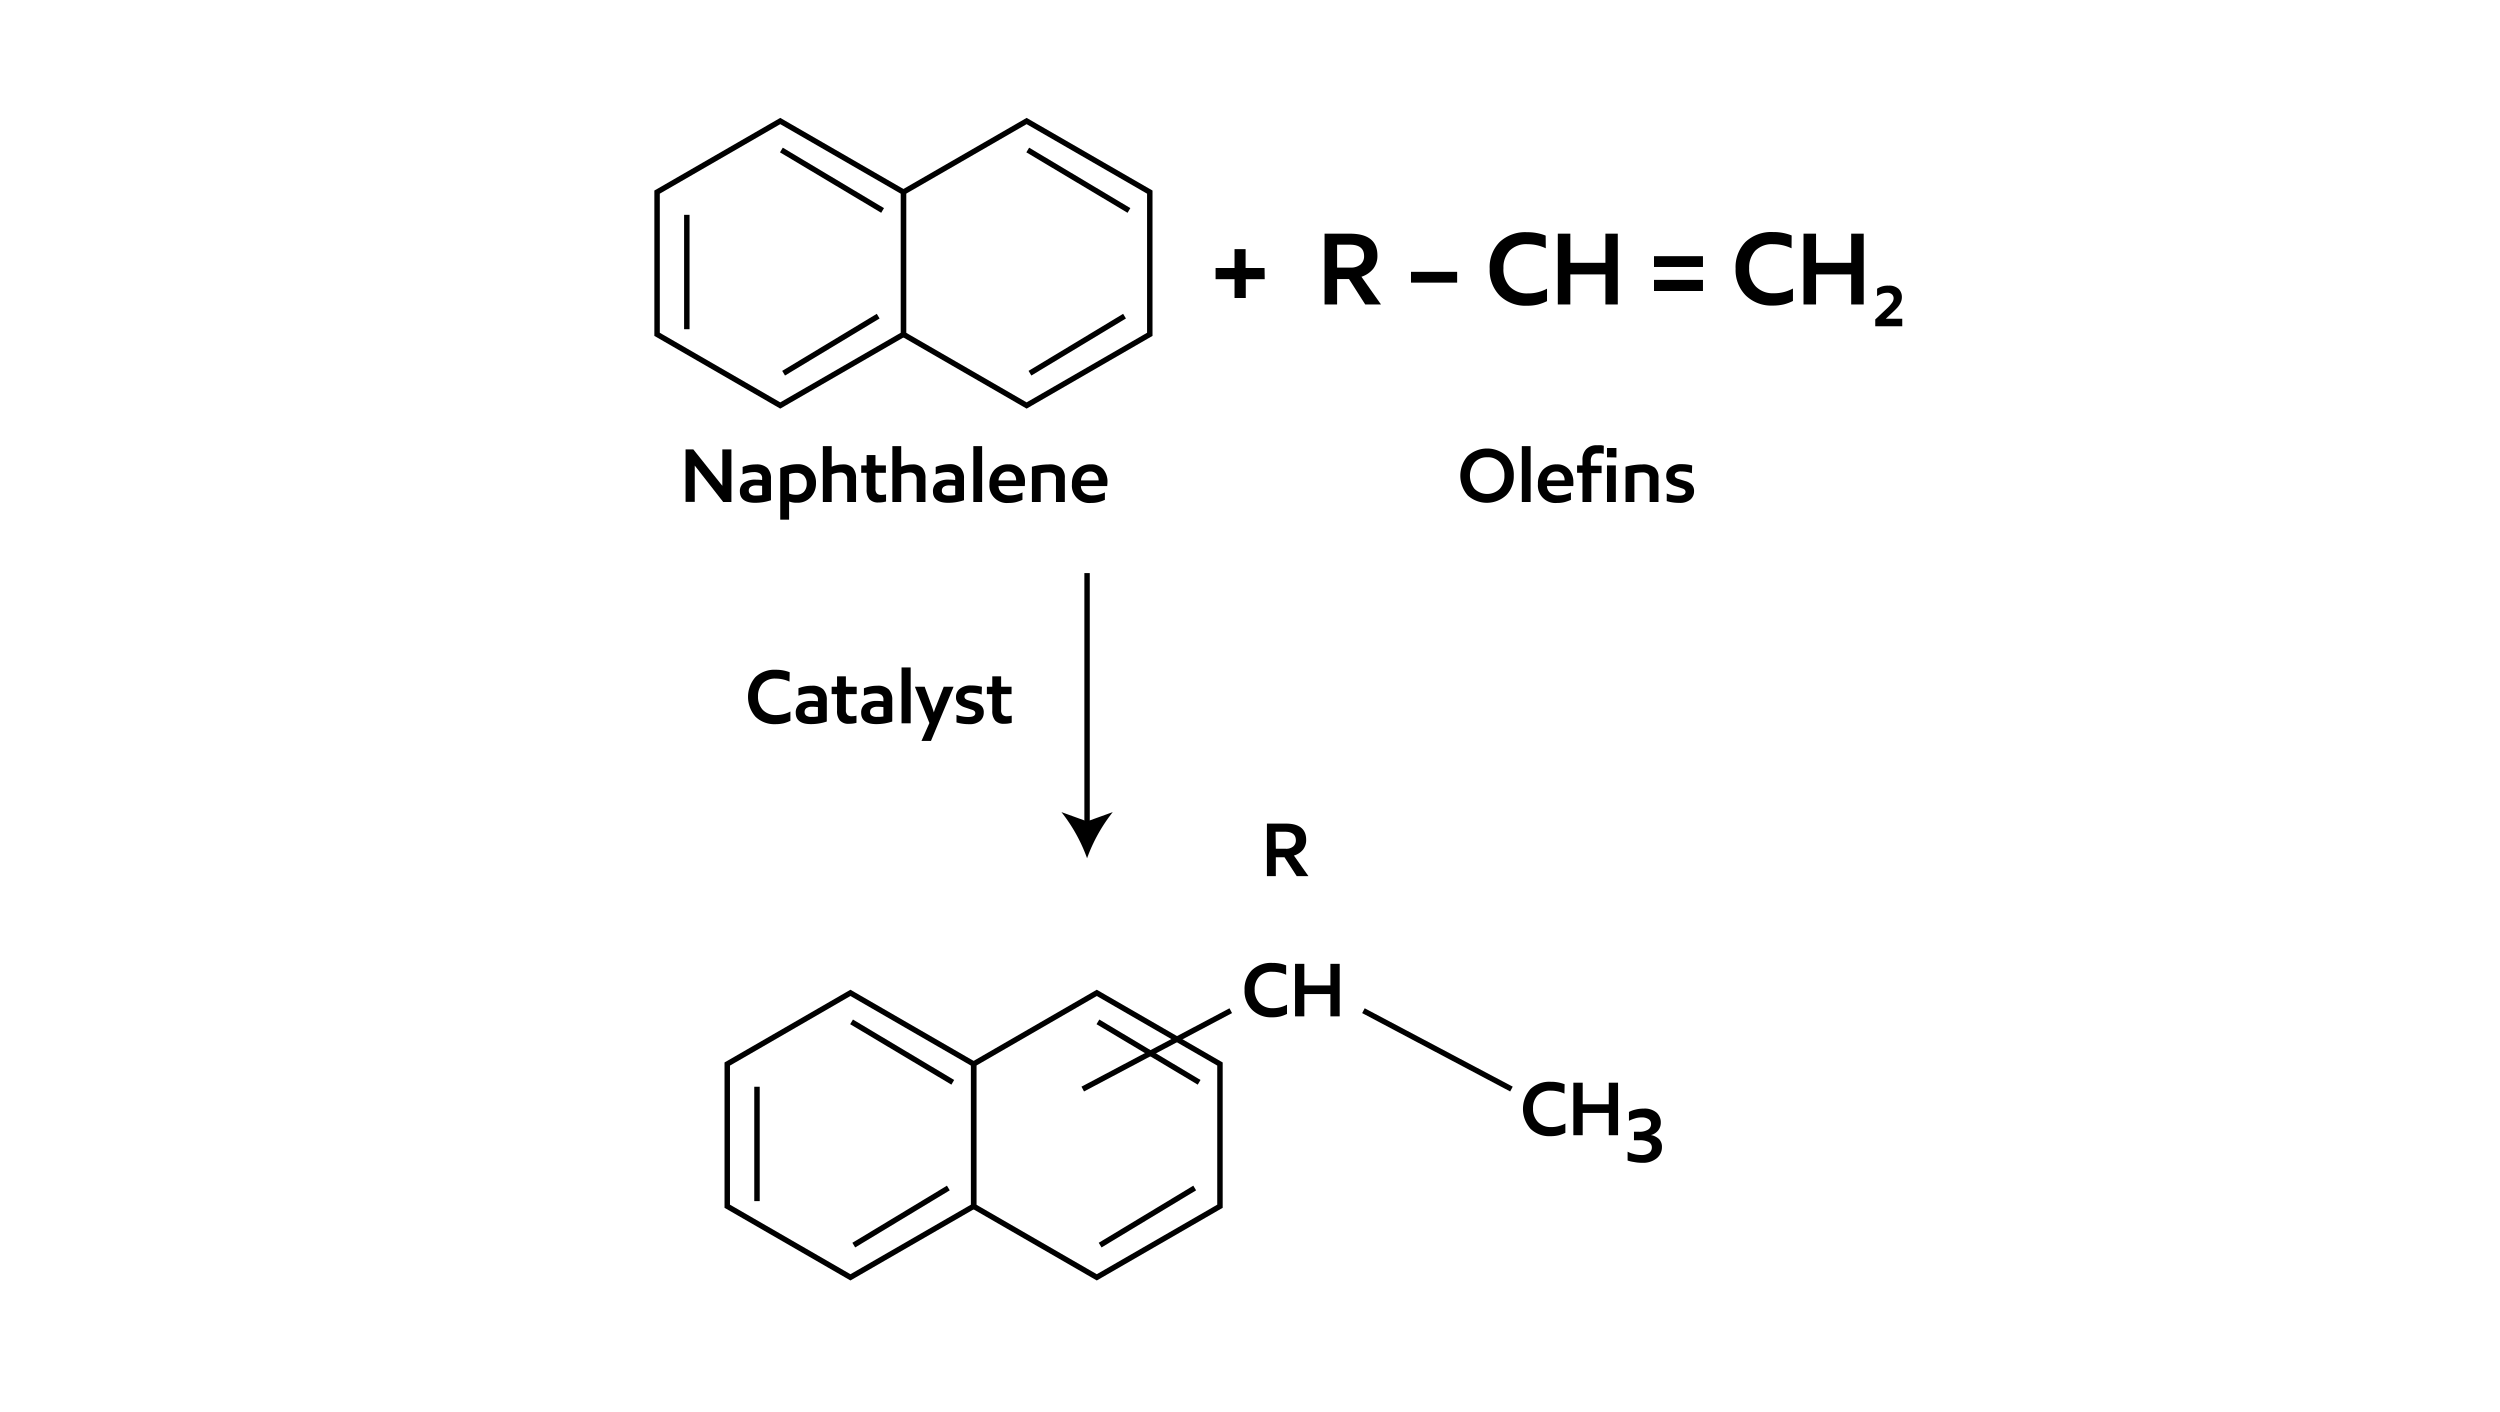<svg xmlns="http://www.w3.org/2000/svg" viewBox="0 0 463.15 261.66"><defs><style>.cls-1,.cls-2{fill:#fff;}.cls-2,.cls-3,.cls-4{stroke:#000;stroke-miterlimit:10;}.cls-2,.cls-3{stroke-width:1.01px;}.cls-3,.cls-4{fill:none;}</style></defs><title>NaphthalineOlefins_chart</title><g id="white_padding" data-name="white padding"><rect class="cls-1" width="463.15" height="261.66"/></g><g id="ENG_outlines"><polygon class="cls-2" points="167.37 35.59 167.37 61.94 190.19 75.12 213.01 61.94 213.01 35.59 190.19 22.42 167.37 35.59"/><line class="cls-3" x1="190.4" y1="27.79" x2="209.15" y2="38.99"/><line class="cls-3" x1="190.81" y1="69.14" x2="208.33" y2="58.57"/><polygon class="cls-2" points="121.73 35.59 121.73 61.94 144.55 75.12 167.37 61.94 167.37 35.59 144.55 22.42 121.73 35.59"/><line class="cls-3" x1="144.76" y1="27.79" x2="163.51" y2="38.99"/><line class="cls-3" x1="145.17" y1="69.14" x2="162.69" y2="58.57"/><line class="cls-3" x1="127.24" y1="39.8" x2="127.24" y2="60.99"/><polygon class="cls-2" points="180.37 197.12 180.37 223.47 203.19 236.64 226.01 223.47 226.01 197.12 203.19 183.94 180.37 197.12"/><line class="cls-3" x1="203.4" y1="189.31" x2="222.15" y2="200.51"/><line class="cls-3" x1="203.81" y1="230.67" x2="221.33" y2="220.09"/><polygon class="cls-2" points="134.73 197.12 134.73 223.47 157.55 236.64 180.37 223.47 180.37 197.12 157.55 183.94 134.73 197.12"/><line class="cls-3" x1="157.76" y1="189.31" x2="176.51" y2="200.51"/><line class="cls-3" x1="158.17" y1="230.67" x2="175.69" y2="220.09"/><line class="cls-3" x1="140.24" y1="201.33" x2="140.24" y2="222.52"/><line class="cls-3" x1="200.59" y1="201.76" x2="228.01" y2="187.24"/><line class="cls-3" x1="280.01" y1="201.76" x2="252.59" y2="187.24"/><path d="M135.27,93,130,86.25h0c0,.36,0,.94,0,1.73v5h-1.7V83.25h1.43L135.11,90h0c0-.61,0-1.12,0-1.51V83.25h1.68V93Z" transform="translate(-1.29)"/><path d="M144.12,92.67a9.24,9.24,0,0,1-2.94.48q-2.82,0-2.82-2.13a1.9,1.9,0,0,1,.74-1.59,3.71,3.71,0,0,1,2.26-.57,8.56,8.56,0,0,1,1.12.07v-.29a1,1,0,0,0-.4-.92,2,2,0,0,0-1.09-.26,5.35,5.35,0,0,0-1.12.13,6.36,6.36,0,0,0-1,.29V86.51a6,6,0,0,1,1.09-.33,6.25,6.25,0,0,1,1.37-.14,2.88,2.88,0,0,1,2.13.67,2.74,2.74,0,0,1,.66,2Zm-1.64-1V90a8.11,8.11,0,0,0-1.12-.07,1.75,1.75,0,0,0-1,.25.82.82,0,0,0-.35.7.83.83,0,0,0,.3.69,1.63,1.63,0,0,0,1,.24A5.83,5.83,0,0,0,142.48,91.72Z" transform="translate(-1.29)"/><path d="M147.48,92.9v3.37h-1.64V86.74A7.42,7.42,0,0,1,149,86a3.27,3.27,0,0,1,2.54,1,3.41,3.41,0,0,1,.92,2.46,3.75,3.75,0,0,1-1,2.68,3.27,3.27,0,0,1-2.47,1A3.82,3.82,0,0,1,147.48,92.9Zm0-1.47a3.22,3.22,0,0,0,1.3.23,1.91,1.91,0,0,0,1.43-.54,2.1,2.1,0,0,0,.53-1.54,2,2,0,0,0-.52-1.45,1.88,1.88,0,0,0-1.39-.53,4.62,4.62,0,0,0-.73.07,4.09,4.09,0,0,0-.62.17Z" transform="translate(-1.29)"/><path d="M159.88,88.58V93h-1.64V88.85a1.32,1.32,0,0,0-.31-1,1.27,1.27,0,0,0-1-.31,4.06,4.06,0,0,0-1.56.36V93h-1.64V82.65h1.64v3.82a4.85,4.85,0,0,1,.93-.3,4.78,4.78,0,0,1,1.1-.13,2.41,2.41,0,0,1,1.87.63A2.78,2.78,0,0,1,159.88,88.58Z" transform="translate(-1.29)"/><path d="M165.41,86.22v1.37h-1.93v2.94a1.26,1.26,0,0,0,.26.9,1.13,1.13,0,0,0,.83.26,4.14,4.14,0,0,0,.87-.11v1.33a5.08,5.08,0,0,1-1.39.18,2.12,2.12,0,0,1-1.69-.61,2.7,2.7,0,0,1-.52-1.8V87.59h-1V86.22h1V84.3h1.64v1.92Z" transform="translate(-1.29)"/><path d="M172.74,88.58V93h-1.63V88.85a1.36,1.36,0,0,0-.31-1,1.32,1.32,0,0,0-1-.31,4.06,4.06,0,0,0-1.55.36V93h-1.64V82.65h1.64v3.82a4.72,4.72,0,0,1,.92-.3,4.86,4.86,0,0,1,1.11-.13,2.41,2.41,0,0,1,1.87.63A2.78,2.78,0,0,1,172.74,88.58Z" transform="translate(-1.29)"/><path d="M179.88,92.67a9.15,9.15,0,0,1-2.94.48c-1.87,0-2.81-.71-2.81-2.13a1.9,1.9,0,0,1,.74-1.59,3.71,3.71,0,0,1,2.26-.57,8.56,8.56,0,0,1,1.12.07v-.29a1,1,0,0,0-.4-.92,2,2,0,0,0-1.09-.26,5.35,5.35,0,0,0-1.12.13,6.85,6.85,0,0,0-1,.29V86.51a6.41,6.41,0,0,1,1.1-.33A6.18,6.18,0,0,1,177.1,86a2.88,2.88,0,0,1,2.13.67,2.78,2.78,0,0,1,.65,2Zm-1.63-1V90a8.11,8.11,0,0,0-1.12-.07,1.75,1.75,0,0,0-1,.25.82.82,0,0,0-.35.7.83.83,0,0,0,.3.69,1.63,1.63,0,0,0,1,.24A5.83,5.83,0,0,0,178.25,91.72Z" transform="translate(-1.29)"/><path d="M181.61,93V82.65h1.63V93Z" transform="translate(-1.29)"/><path d="M191.14,90.05h-4.87a1.77,1.77,0,0,0,.55,1.24,2.26,2.26,0,0,0,1.59.49,5.26,5.26,0,0,0,2.3-.56V92.6a7.7,7.7,0,0,1-1.21.43,5.6,5.6,0,0,1-1.38.15,3.23,3.23,0,0,1-3.52-3.52,3.66,3.66,0,0,1,.93-2.63,3.38,3.38,0,0,1,2.56-1,2.86,2.86,0,0,1,2.32.92,3.48,3.48,0,0,1,.77,2.34C191.18,89.47,191.17,89.72,191.14,90.05ZM189.54,89a1.78,1.78,0,0,0-.39-1.19,1.48,1.48,0,0,0-1.16-.45,1.62,1.62,0,0,0-1.18.44,1.72,1.72,0,0,0-.53,1.2Z" transform="translate(-1.29)"/><path d="M198.56,93h-1.64v-4.2a1.21,1.21,0,0,0-.31-1,1.65,1.65,0,0,0-1.1-.28,6.16,6.16,0,0,0-1.42.17V93h-1.63V86.47a12.76,12.76,0,0,1,3.09-.43,3.45,3.45,0,0,1,2.32.61,2.4,2.4,0,0,1,.69,1.89Z" transform="translate(-1.29)"/><path d="M206.41,90.05h-4.87a1.74,1.74,0,0,0,.56,1.24,2.25,2.25,0,0,0,1.58.49,5.26,5.26,0,0,0,2.3-.56V92.6a7.36,7.36,0,0,1-1.21.43,5.6,5.6,0,0,1-1.38.15,3.21,3.21,0,0,1-3.51-3.52,3.66,3.66,0,0,1,.93-2.63,3.36,3.36,0,0,1,2.55-1,2.89,2.89,0,0,1,2.33.92,3.53,3.53,0,0,1,.77,2.34C206.46,89.47,206.44,89.72,206.41,90.05ZM204.82,89a1.78,1.78,0,0,0-.4-1.19,1.47,1.47,0,0,0-1.16-.45,1.63,1.63,0,0,0-1.18.44,1.72,1.72,0,0,0-.52,1.2Z" transform="translate(-1.29)"/><path d="M273.18,91.75a5.54,5.54,0,0,1,0-7.25,5.35,5.35,0,0,1,7.24,0,5.05,5.05,0,0,1,1.31,3.64,5,5,0,0,1-1.38,3.59,5.29,5.29,0,0,1-7.21,0Zm5.94-1.17a3.46,3.46,0,0,0,.88-2.46,3.61,3.61,0,0,0-.83-2.48,3,3,0,0,0-2.38-.92,3,3,0,0,0-2.32.94,3.95,3.95,0,0,0,0,4.92,3.37,3.37,0,0,0,4.65,0Z" transform="translate(-1.29)"/><path d="M283.22,93V82.65h1.63V93Z" transform="translate(-1.29)"/><path d="M292.75,90.05h-4.87a1.77,1.77,0,0,0,.55,1.24,2.26,2.26,0,0,0,1.59.49,5.29,5.29,0,0,0,2.3-.56V92.6a7.7,7.7,0,0,1-1.21.43,5.6,5.6,0,0,1-1.38.15,3.23,3.23,0,0,1-3.52-3.52,3.66,3.66,0,0,1,.93-2.63,3.38,3.38,0,0,1,2.56-1A2.86,2.86,0,0,1,292,87a3.53,3.53,0,0,1,.77,2.34C292.79,89.47,292.78,89.72,292.75,90.05ZM291.15,89a1.73,1.73,0,0,0-.4-1.19,1.45,1.45,0,0,0-1.15-.45,1.62,1.62,0,0,0-1.18.44,1.72,1.72,0,0,0-.53,1.2Z" transform="translate(-1.29)"/><path d="M298.39,84.08,298,84a3.58,3.58,0,0,0-.7,0,1.2,1.2,0,0,0-1,.35,1.55,1.55,0,0,0-.29,1v.93H298v1.37h-1.9V93h-1.64V87.59h-1V86.22h1v-1a2.77,2.77,0,0,1,.69-2,2.59,2.59,0,0,1,2-.73,5.36,5.36,0,0,1,.87,0l.39.09Z" transform="translate(-1.29)"/><path d="M299,84.72V83h1.75v1.75ZM299,93V86.22h1.64V93Z" transform="translate(-1.29)"/><path d="M308.54,93H306.9v-4.2a1.21,1.21,0,0,0-.31-1,1.65,1.65,0,0,0-1.1-.28,6,6,0,0,0-1.41.17V93h-1.64V86.47a12.82,12.82,0,0,1,3.09-.43,3.5,3.5,0,0,1,2.33.61,2.44,2.44,0,0,1,.68,1.89Z" transform="translate(-1.29)"/><path d="M314.73,87.67a6.53,6.53,0,0,0-2-.33,1.62,1.62,0,0,0-.88.19.58.58,0,0,0-.29.54c0,.29.19.5.58.63l1.4.43a2.64,2.64,0,0,1,1.2.69,1.71,1.71,0,0,1,.39,1.19,2,2,0,0,1-.68,1.54,3,3,0,0,1-2.07.61,7.74,7.74,0,0,1-1.31-.1,6.67,6.67,0,0,1-1-.23v-1.4a4.72,4.72,0,0,0,1,.28,6.08,6.08,0,0,0,1.19.12c.86,0,1.29-.23,1.29-.7,0-.3-.18-.5-.54-.62l-1.35-.45a3,3,0,0,1-1.24-.72,1.66,1.66,0,0,1-.44-1.2,1.9,1.9,0,0,1,.73-1.55,3.19,3.19,0,0,1,2.07-.6,7.92,7.92,0,0,1,2,.24Z" transform="translate(-1.29)"/><path d="M147.55,126.28a6,6,0,0,0-2.5-.56,3.21,3.21,0,0,0-2.49.9,3.38,3.38,0,0,0-.84,2.39,3.5,3.5,0,0,0,.91,2.53,3.29,3.29,0,0,0,2.45.93,5.51,5.51,0,0,0,2.64-.66v1.72a7.13,7.13,0,0,1-1.22.46,6.35,6.35,0,0,1-1.56.17,5,5,0,0,1-3.69-1.38,5.58,5.58,0,0,1,0-7.35,5.15,5.15,0,0,1,3.79-1.35,7,7,0,0,1,2.55.46Z" transform="translate(-1.29)"/><path d="M154.46,133.67a9.15,9.15,0,0,1-2.94.48c-1.87,0-2.81-.71-2.81-2.13a1.9,1.9,0,0,1,.74-1.59,3.69,3.69,0,0,1,2.25-.57,8.33,8.33,0,0,1,1.12.07v-.29a1,1,0,0,0-.39-.92,2,2,0,0,0-1.09-.26,5.52,5.52,0,0,0-1.13.13,7.06,7.06,0,0,0-1,.29v-1.37a6.55,6.55,0,0,1,1.09-.33,6.34,6.34,0,0,1,1.38-.14,2.84,2.84,0,0,1,2.12.67,2.74,2.74,0,0,1,.66,2Zm-1.64-.95V131a7.92,7.92,0,0,0-1.12-.07,1.74,1.74,0,0,0-1,.25.82.82,0,0,0-.35.7.83.83,0,0,0,.3.69,1.61,1.61,0,0,0,1,.24A5.66,5.66,0,0,0,152.82,132.72Z" transform="translate(-1.29)"/><path d="M160,127.22v1.37H158v2.94a1.21,1.21,0,0,0,.27.9,1.11,1.11,0,0,0,.82.26,4,4,0,0,0,.87-.11v1.33a5,5,0,0,1-1.38.18,2.1,2.1,0,0,1-1.69-.61,2.7,2.7,0,0,1-.53-1.8v-3.09h-1v-1.37h1V125.3H158v1.92Z" transform="translate(-1.29)"/><path d="M166.59,133.67a9.24,9.24,0,0,1-2.94.48q-2.82,0-2.82-2.13a1.9,1.9,0,0,1,.74-1.59,3.71,3.71,0,0,1,2.26-.57,8.45,8.45,0,0,1,1.12.07v-.29a1,1,0,0,0-.39-.92,2,2,0,0,0-1.1-.26,5.42,5.42,0,0,0-1.12.13,6.7,6.7,0,0,0-1,.29v-1.37a6.56,6.56,0,0,1,2.46-.47,2.88,2.88,0,0,1,2.13.67,2.74,2.74,0,0,1,.66,2Zm-1.64-.95V131a8.11,8.11,0,0,0-1.12-.07,1.78,1.78,0,0,0-1,.25.82.82,0,0,0-.35.7.83.83,0,0,0,.3.69,1.63,1.63,0,0,0,1,.24A5.83,5.83,0,0,0,165,132.72Z" transform="translate(-1.29)"/><path d="M168.31,134V123.65H170V134Z" transform="translate(-1.29)"/><path d="M172,137.27l1.47-3.32-2.69-6.73h1.81l1.27,3.47c.15.39.29.83.43,1.3h0a10.58,10.58,0,0,1,.45-1.24l1.39-3.53h1.82l-4.19,10.05Z" transform="translate(-1.29)"/><path d="M183.15,128.67a6.58,6.58,0,0,0-2-.33,1.6,1.6,0,0,0-.88.19.59.59,0,0,0-.3.54c0,.29.2.5.59.63l1.4.43a2.64,2.64,0,0,1,1.2.69,1.7,1.7,0,0,1,.38,1.19,2,2,0,0,1-.67,1.54,3,3,0,0,1-2.07.61,7.74,7.74,0,0,1-1.31-.1,6.67,6.67,0,0,1-1-.23v-1.4a4.54,4.54,0,0,0,1,.28,6.08,6.08,0,0,0,1.19.12c.86,0,1.29-.23,1.29-.7,0-.3-.18-.5-.55-.62l-1.35-.45a3.08,3.08,0,0,1-1.24-.72,1.65,1.65,0,0,1-.43-1.2,1.9,1.9,0,0,1,.73-1.55,3.15,3.15,0,0,1,2.07-.6,7.92,7.92,0,0,1,2,.24Z" transform="translate(-1.29)"/><path d="M188.69,127.22v1.37h-1.93v2.94a1.21,1.21,0,0,0,.27.9,1.09,1.09,0,0,0,.82.26,4.14,4.14,0,0,0,.87-.11v1.33a5,5,0,0,1-1.39.18,2.09,2.09,0,0,1-1.68-.61,2.7,2.7,0,0,1-.53-1.8v-3.09h-1v-1.37h1V125.3h1.64v1.92Z" transform="translate(-1.29)"/><path d="M235.59,51.72h-3.51v3.49H230V51.72h-3.51V49.65H230V46.16h2.05v3.49h3.51Z" transform="translate(-1.29)"/><path d="M253.51,51.27l3.62,5.13h-2.92l-3-4.7H249v4.7h-2.32V43.29h4.68q5.12,0,5.11,4.06a3.88,3.88,0,0,1-.78,2.45A4.65,4.65,0,0,1,253.51,51.27ZM249,49.57h2.45a2.74,2.74,0,0,0,1.92-.59,2,2,0,0,0,.63-1.54c0-1.41-.88-2.11-2.64-2.11H249Z" transform="translate(-1.29)"/><path d="M271.24,50.36v2h-8.55v-2Z" transform="translate(-1.29)"/><path d="M287.66,46a7.84,7.84,0,0,0-3.36-.76,4.36,4.36,0,0,0-3.36,1.22,4.53,4.53,0,0,0-1.12,3.21A4.66,4.66,0,0,0,281,53.11a4.43,4.43,0,0,0,3.3,1.25,7.16,7.16,0,0,0,2-.25,7.32,7.32,0,0,0,1.59-.63v2.31a9.23,9.23,0,0,1-1.64.62,8.47,8.47,0,0,1-2.1.23,6.79,6.79,0,0,1-5-1.86,6.69,6.69,0,0,1-1.88-4.94,6.66,6.66,0,0,1,1.84-5,6.93,6.93,0,0,1,5.1-1.82,9,9,0,0,1,3.43.63Z" transform="translate(-1.29)"/><path d="M298.71,56.4V50.83h-6.5V56.4h-2.32V43.29h2.32v5.4h6.5v-5.4H301V56.4Z" transform="translate(-1.29)"/><path d="M316.78,47.46v2h-9.07v-2Zm0,4.39v2.06h-9.07V51.85Z" transform="translate(-1.29)"/><path d="M333.19,46a7.91,7.91,0,0,0-3.36-.76,4.37,4.37,0,0,0-3.37,1.22,4.58,4.58,0,0,0-1.12,3.21,4.66,4.66,0,0,0,1.23,3.41,4.4,4.4,0,0,0,3.3,1.25,7.21,7.21,0,0,0,2-.25,7.43,7.43,0,0,0,1.58-.63v2.31a8.68,8.68,0,0,1-1.64.62,8.38,8.38,0,0,1-2.09.23,6.79,6.79,0,0,1-5-1.86,6.65,6.65,0,0,1-1.89-4.94,6.7,6.7,0,0,1,1.84-5,7,7,0,0,1,5.1-1.82,9,9,0,0,1,3.44.63Z" transform="translate(-1.29)"/><path d="M344.24,56.4V50.83h-6.51V56.4h-2.32V43.29h2.32v5.4h6.51v-5.4h2.32V56.4Z" transform="translate(-1.29)"/><path d="M353.37,56.14a3.86,3.86,0,0,1-.6.87c-.25.27-.62.64-1.12,1.1l-1,.94h3.05v1.39h-5V59.18l2.26-2.12a6.64,6.64,0,0,0,.87-1,1.36,1.36,0,0,0,.27-.77,1,1,0,0,0-.29-.75,1.2,1.2,0,0,0-.89-.3,3.15,3.15,0,0,0-1.88.65V53.49a3.63,3.63,0,0,1,2.13-.57,2.57,2.57,0,0,1,1.86.6,2.12,2.12,0,0,1,.6,1.57A2.38,2.38,0,0,1,353.37,56.14Z" transform="translate(-1.29)"/><path d="M241,158.5l2.69,3.81h-2.17l-2.26-3.49h-1.61v3.49H236v-9.73h3.47q3.8,0,3.8,3a2.89,2.89,0,0,1-.58,1.82A3.32,3.32,0,0,1,241,158.5Zm-3.35-1.26h1.82a2,2,0,0,0,1.42-.44,1.46,1.46,0,0,0,.47-1.14c0-1-.65-1.57-2-1.57h-1.75Z" transform="translate(-1.29)"/><path d="M239.56,180.59a6,6,0,0,0-2.5-.56,3.21,3.21,0,0,0-2.49.9,3.37,3.37,0,0,0-.84,2.39,3.5,3.5,0,0,0,.91,2.53,3.29,3.29,0,0,0,2.45.93,5.61,5.61,0,0,0,1.46-.19,5.28,5.28,0,0,0,1.17-.47v1.72a6.73,6.73,0,0,1-1.21.46,6.35,6.35,0,0,1-1.56.17,5,5,0,0,1-3.69-1.39,4.88,4.88,0,0,1-1.4-3.66,4.94,4.94,0,0,1,1.36-3.68,5.15,5.15,0,0,1,3.79-1.35,6.77,6.77,0,0,1,2.55.46Z" transform="translate(-1.29)"/><path d="M247.76,188.29v-4.13h-4.83v4.13h-1.72v-9.73h1.72v4h4.83v-4h1.72v9.73Z" transform="translate(-1.29)"/><path d="M291.12,202.61a5.94,5.94,0,0,0-2.49-.56,3.25,3.25,0,0,0-2.5.9,3.38,3.38,0,0,0-.83,2.39,3.46,3.46,0,0,0,.91,2.53,3.26,3.26,0,0,0,2.45.93,5.14,5.14,0,0,0,1.45-.19,5.58,5.58,0,0,0,1.18-.47v1.72a6.83,6.83,0,0,1-1.22.46,6.33,6.33,0,0,1-1.55.17,5,5,0,0,1-3.7-1.38,5.57,5.57,0,0,1,0-7.35,5.14,5.14,0,0,1,3.78-1.35,6.89,6.89,0,0,1,2.55.46Z" transform="translate(-1.29)"/><path d="M299.33,210.31v-4.13H294.5v4.13h-1.73v-9.73h1.73v4h4.83v-4h1.72v9.73Z" transform="translate(-1.29)"/><path d="M302.82,215v-1.64a4.5,4.5,0,0,0,1.1.41,5.13,5.13,0,0,0,1.41.21,2.52,2.52,0,0,0,1.48-.37,1.25,1.25,0,0,0,.5-1,1.11,1.11,0,0,0-.6-1.05,3.7,3.7,0,0,0-1.7-.32H304v-1.57h.95a2.91,2.91,0,0,0,1.63-.38,1.18,1.18,0,0,0,.58-1.06,1,1,0,0,0-.46-.9,2.27,2.27,0,0,0-1.3-.32,4,4,0,0,0-1.28.21,6,6,0,0,0-1.05.42V206a5,5,0,0,1,1.18-.43,6,6,0,0,1,1.55-.19,3.39,3.39,0,0,1,2.37.73,2.43,2.43,0,0,1,.8,1.86,2.27,2.27,0,0,1-.52,1.49,2.47,2.47,0,0,1-1.32.82v0a3,3,0,0,1,1.53.76,2.07,2.07,0,0,1,.52,1.5,2.6,2.6,0,0,1-1,2.07,4,4,0,0,1-2.67.81,7.28,7.28,0,0,1-1.53-.15A6.06,6.06,0,0,1,302.82,215Z" transform="translate(-1.29)"/><line class="cls-4" x1="201.39" y1="106.17" x2="201.39" y2="152.97"/><path d="M202.68,159a30.31,30.31,0,0,0-4.75-8.55l4.75,1.72,4.76-1.72A30.34,30.34,0,0,0,202.68,159Z" transform="translate(-1.29)"/></g></svg>